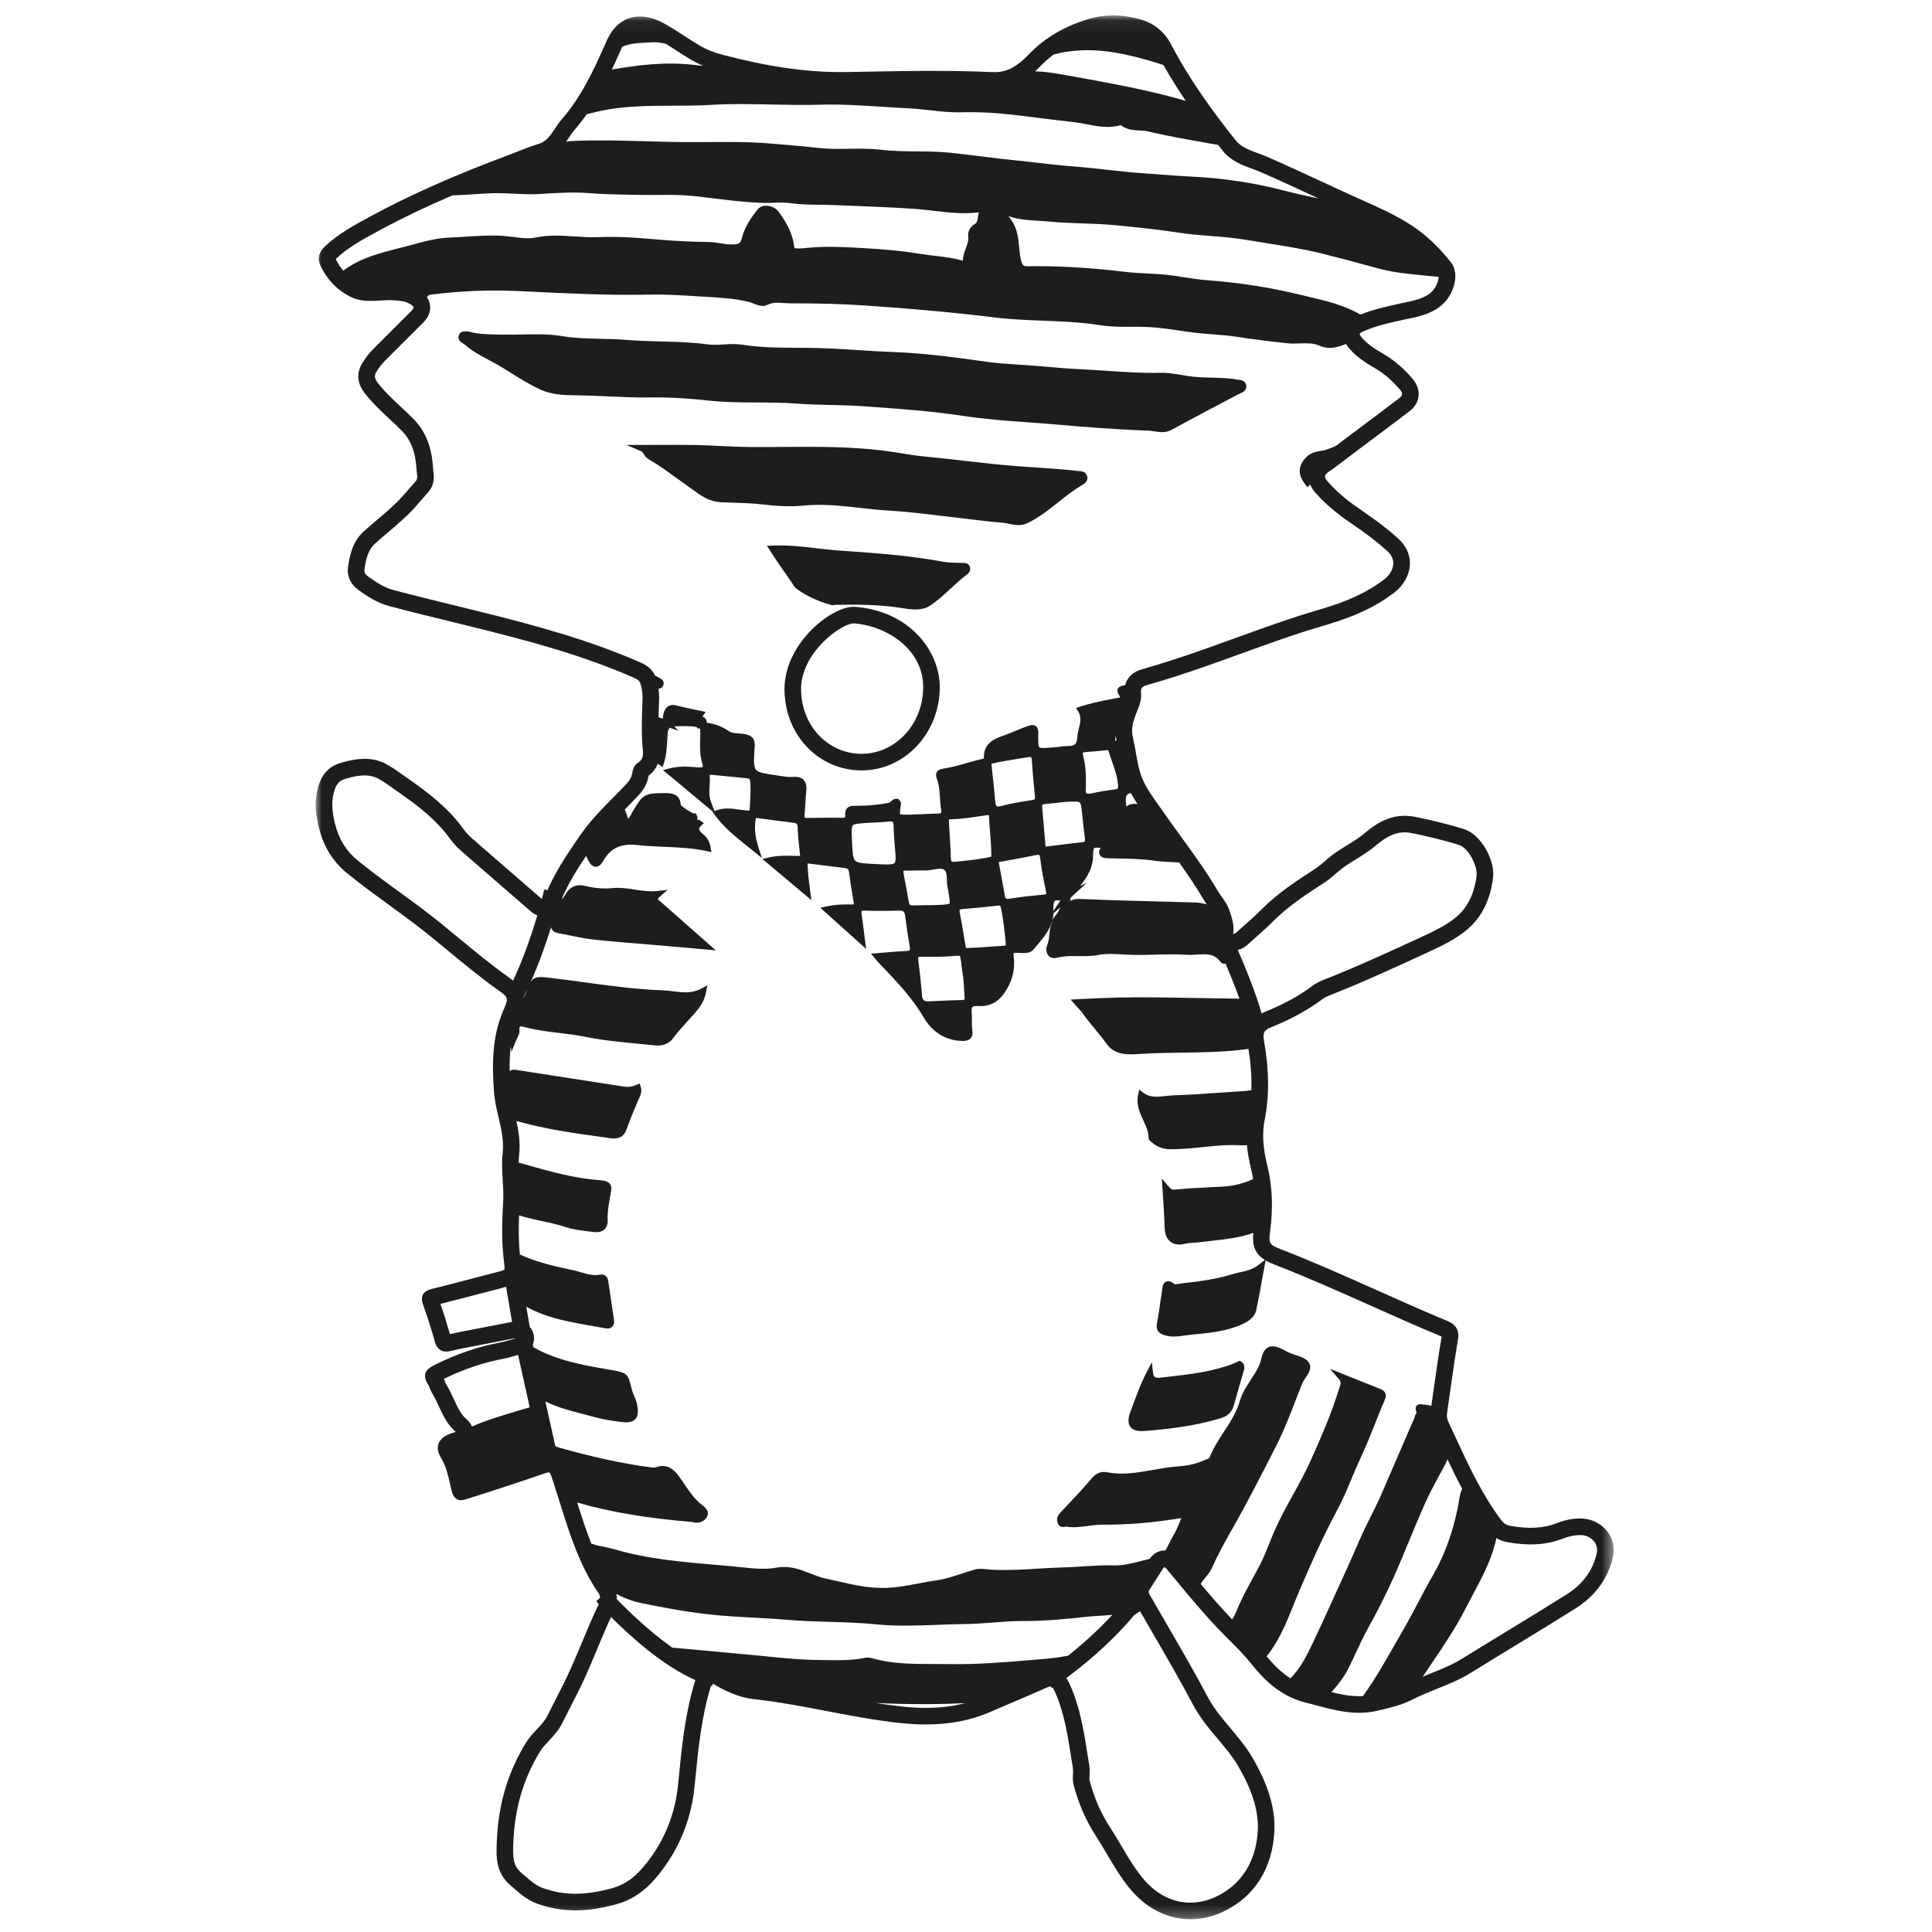 <?xml version="1.0" encoding="UTF-8"?>
<svg width="160px" height="160px" viewBox="0 0 160 160" version="1.1" xmlns="http://www.w3.org/2000/svg" xmlns:xlink="http://www.w3.org/1999/xlink">
    <title>C_Termicos</title>
    <defs>
        <polygon id="path-1" points="2.15847939e-05 0.057 107.491 0.057 107.491 157.725 2.15847939e-05 157.725"></polygon>
    </defs>
    <g id="C_Termicos" stroke="none" stroke-width="1" fill="none" fill-rule="evenodd">
        <g id="Group-14" transform="translate(26.143, 1)">
            <g id="Group-3" transform="translate(0, 0.218)">
                <mask id="mask-2" fill="white">
                    <use xlink:href="#path-1"></use>
                </mask>
                <g id="Clip-2"></g>
                <path d="M20.733,10.044 L20.733,10.044 L20.964,10.192 C21.108,9.973 21.244,9.767 21.384,9.606 C21.746,9.191 22.094,8.745 22.445,8.243 C22.636,8.2 22.822,8.153 23.007,8.106 C23.199,8.057 23.388,8.008 23.578,7.968 C25.553,7.547 27.597,7.541 29.573,7.536 C30.623,7.533 31.708,7.53 32.776,7.465 C34.439,7.365 36.135,7.401 37.775,7.436 C39.086,7.464 40.442,7.493 41.781,7.453 C43.487,7.401 45.233,7.514 46.921,7.624 C47.65,7.672 48.403,7.72 49.144,7.756 C49.718,7.783 50.302,7.848 50.866,7.911 C51.716,8.007 52.593,8.106 53.485,8.081 C54.86,8.044 56.353,8.12 57.919,8.307 C58.544,8.382 59.171,8.46 59.797,8.538 C60.792,8.662 61.82,8.791 62.832,8.903 C63.178,8.941 63.535,9.01 63.879,9.077 C64.779,9.252 65.707,9.433 66.673,9.14 C67.141,9.527 67.699,9.556 68.196,9.582 C68.439,9.595 68.67,9.607 68.881,9.656 C70.475,10.033 72.078,10.316 73.775,10.615 L74.738,10.785 C74.863,10.945 74.987,11.102 75.108,11.254 C75.788,12.112 76.733,12.458 77.566,12.763 C77.8,12.849 78.02,12.929 78.223,13.017 C79.684,13.651 81.151,14.332 82.568,14.991 C82.733,15.067 82.898,15.144 83.064,15.22 C82.075,15.018 81.082,14.798 80.101,14.543 C77.689,13.914 75.14,13.532 72.524,13.406 C71.684,13.366 70.83,13.301 70.003,13.238 C69.537,13.203 69.071,13.168 68.606,13.137 C67.572,13.068 66.518,12.95 65.499,12.837 C64.558,12.732 63.585,12.624 62.622,12.553 C61.705,12.485 60.774,12.376 59.872,12.272 C59.248,12.199 58.602,12.124 57.964,12.062 C57.005,11.97 56.028,11.848 55.084,11.729 C54.235,11.623 53.358,11.513 52.493,11.425 C51.589,11.333 50.667,11.326 49.776,11.319 C48.81,11.311 47.811,11.303 46.841,11.186 C46.235,11.113 45.625,11.095 45.022,11.095 C44.731,11.095 44.441,11.099 44.154,11.103 C43.305,11.115 42.427,11.128 41.575,11.029 C40.521,10.906 39.448,10.817 38.411,10.731 L37.666,10.668 C35.953,10.523 34.216,10.534 32.536,10.546 C31.902,10.55 31.269,10.554 30.635,10.55 C29.536,10.543 28.418,10.511 27.336,10.48 C25.355,10.423 23.307,10.364 21.285,10.458 C21.096,10.467 20.917,10.487 20.745,10.518 C20.826,10.402 20.898,10.293 20.963,10.194 L20.733,10.044 Z M16.479,111.073 C16.573,111.045 16.668,111.017 16.762,110.99 L17.726,115.331 C17.723,115.331 17.72,115.332 17.717,115.333 C17.438,115.417 17.159,115.498 16.88,115.58 C15.57,115.964 14.22,116.36 12.94,116.921 C12.864,116.73 12.725,116.516 12.483,116.31 C12.022,115.918 11.741,115.308 11.444,114.662 C11.251,114.245 11.052,113.813 10.791,113.395 C10.777,113.367 10.756,113.311 10.739,113.266 C10.707,113.185 10.668,113.084 10.616,112.975 C12.242,112.17 13.929,111.604 15.632,111.29 C15.934,111.235 16.207,111.154 16.479,111.073 L16.479,111.073 Z M15.765,105.341 L16.263,108.253 C15.604,108.375 14.938,108.507 14.293,108.636 L13.61,108.771 C13.353,108.822 13.096,108.87 12.828,108.92 C12.27,109.024 11.694,109.131 11.12,109.268 C10.846,108.314 10.591,107.507 10.331,106.766 C11.43,106.489 12.537,106.2 13.611,105.919 C14.163,105.775 14.716,105.631 15.269,105.487 C15.457,105.439 15.62,105.39 15.765,105.341 L15.765,105.341 Z M18.355,74.594 C17.926,76.041 17.255,78.05 16.348,80 C16.202,79.877 16.031,79.746 15.83,79.603 L15.83,79.603 C14.506,78.66 13.221,77.598 11.97,76.564 C10.978,75.744 9.953,74.896 8.899,74.101 C8.243,73.605 7.571,73.117 6.916,72.64 C5.774,71.809 4.594,70.949 3.49,70.049 C2.521,69.261 1.923,68.296 1.606,67.014 C1.381,66.099 1.275,65.312 1.495,64.451 C1.682,63.717 1.931,63.428 2.52,63.26 C3.143,63.082 3.631,62.999 4.056,62.999 C4.452,62.999 4.794,63.073 5.1,63.225 C5.513,63.43 5.932,63.728 6.376,64.043 C6.49,64.124 6.603,64.205 6.717,64.284 C8.061,65.222 9.466,66.246 10.581,67.548 C10.714,67.703 10.847,67.879 10.975,68.049 C11.271,68.439 11.578,68.843 12.004,69.212 C12.791,69.893 13.576,70.577 14.361,71.26 L14.395,71.29 C15.517,72.266 16.675,73.275 17.822,74.26 C17.997,74.411 18.173,74.522 18.355,74.594 L18.355,74.594 Z M78.333,82.707 C77.893,81.064 76.913,78.711 76.368,77.456 C76.677,77.383 76.971,77.214 77.261,76.944 C77.493,76.729 77.738,76.511 77.975,76.301 C78.371,75.951 78.819,75.554 79.233,75.135 C80.521,73.827 82.112,72.798 83.515,71.889 C83.923,71.625 84.28,71.313 84.597,71.036 L84.69,70.955 C85.109,70.589 85.601,70.285 86.125,69.961 C86.682,69.617 87.258,69.262 87.806,68.795 C88.899,67.864 89.769,67.572 90.778,67.776 C92.186,68.06 93.459,68.378 94.667,68.749 C95.505,69.006 96.22,70.547 96.144,71.262 C96.034,72.285 95.657,73.714 94.482,74.708 C93.621,75.436 92.487,75.959 91.477,76.426 C89.079,77.533 86.36,78.788 83.619,79.872 C83.325,79.989 82.921,80.148 82.558,80.421 C81.454,81.25 80.157,81.959 78.593,82.588 C78.504,82.624 78.418,82.663 78.333,82.707 L78.333,82.707 Z M92.242,136.806 L92.425,136.535 C93.396,135.1 94.401,133.616 95.209,132.028 C95.411,131.632 95.621,131.239 95.831,130.847 C96.532,129.537 97.257,128.183 97.656,126.688 C97.709,126.494 97.75,126.318 97.783,126.153 C98.05,126.323 98.342,126.436 98.669,126.495 C100.497,126.824 101.958,126.722 103.341,126.186 C103.82,126.001 104.265,125.911 104.703,125.911 C104.74,125.911 104.777,125.911 104.816,125.912 C105.238,125.927 105.652,126.14 105.896,126.468 C106.12,126.768 106.175,127.119 106.065,127.539 L106.065,127.54 C105.697,128.953 104.901,130.005 103.561,130.85 C101.949,131.865 100.29,132.876 98.686,133.853 L98.628,133.888 C97.479,134.588 96.176,135.381 94.913,136.166 C94.14,136.645 93.268,136.997 92.343,137.369 C92.131,137.454 91.907,137.545 91.676,137.64 C91.865,137.362 92.054,137.084 92.242,136.806 L92.242,136.806 Z M67.134,65.567 C67.131,65.496 67.125,65.426 67.115,65.355 C67.08,65.091 67.056,64.767 67.186,64.613 C67.248,64.538 67.358,64.488 67.513,64.464 C67.682,64.778 67.869,65.079 68.06,65.367 C67.739,65.325 67.413,65.352 67.134,65.567 L67.134,65.567 Z M72.881,73.524 C71.678,73.484 70.474,73.453 69.271,73.423 C67.386,73.375 65.436,73.326 63.499,73.237 C63.405,73.232 63.308,73.228 63.211,73.228 C62.958,73.228 62.705,73.259 62.496,73.403 C62.497,73.392 62.499,73.382 62.5,73.371 C62.508,73.292 62.516,73.212 62.517,73.129 L63.873,71.886 L63.304,72.17 C63.871,71.446 64.38,70.666 64.383,69.612 C64.383,69.486 64.384,69.101 64.462,69.029 C64.531,68.965 64.826,68.978 64.998,68.989 C64.905,69.167 64.833,69.39 64.941,69.587 C65.083,69.847 65.401,69.855 65.712,69.864 C65.963,69.87 66.213,69.875 66.463,69.879 C67.438,69.897 68.446,69.916 69.425,70.055 C69.953,70.13 70.477,70.155 70.985,70.18 C71.164,70.188 71.34,70.196 71.512,70.207 C72.114,71.054 72.86,72.134 73.51,73.237 C73.603,73.395 73.7,73.538 73.795,73.675 C73.488,73.6 73.192,73.535 72.881,73.524 L72.881,73.524 Z M32.626,63 C32.623,62.982 32.623,62.97 32.622,62.965 C32.644,62.956 32.708,62.939 32.854,62.953 C33.345,62.998 33.835,63.048 34.326,63.098 C34.784,63.144 35.242,63.191 35.7,63.234 C35.909,63.254 35.983,63.29 36.001,63.62 C36.035,64.25 35.997,64.893 35.96,65.515 C35.952,65.645 35.945,65.774 35.938,65.904 C35.65,65.91 35.354,65.869 35.044,65.825 C34.458,65.742 33.853,65.657 33.21,65.884 L33.024,65.949 L32.747,65.208 C32.563,64.717 32.593,64.295 32.624,63.848 C32.643,63.573 32.663,63.289 32.626,63 L32.626,63 Z M46.301,66.9 C46.69,66.882 47.093,66.864 47.49,66.819 C47.538,66.814 47.58,66.812 47.614,66.812 C47.733,66.812 47.778,66.838 47.793,66.852 C47.813,66.87 47.861,66.937 47.86,67.167 C47.859,67.526 47.886,67.885 47.913,68.232 C47.924,68.382 47.936,68.532 47.945,68.691 C48.027,69.543 48.08,70.106 47.935,70.259 C47.788,70.412 47.224,70.383 46.369,70.34 C45.411,70.292 44.883,70.265 44.681,70.062 C44.479,69.86 44.456,69.334 44.414,68.38 C44.385,67.71 44.366,67.268 44.483,67.134 C44.599,67.002 45.029,66.974 45.681,66.932 C45.887,66.919 46.094,66.91 46.301,66.9 L46.301,66.9 Z M66.326,60.103 C66.27,60.116 66.23,60.122 66.202,60.125 C66.203,60.065 66.215,59.95 66.264,59.729 C66.278,59.854 66.299,59.979 66.326,60.103 L66.326,60.103 Z M64.258,64.483 C63.942,64.55 63.851,64.496 63.83,64.477 C63.811,64.461 63.752,64.385 63.777,64.106 C63.795,63.92 63.791,63.736 63.786,63.559 C63.785,63.483 63.783,63.406 63.782,63.339 C63.803,62.693 63.725,62.016 63.551,61.326 C63.511,61.165 63.527,61.113 63.526,61.112 C63.532,61.108 63.575,61.078 63.762,61.065 C64.314,61.028 64.904,60.976 65.567,60.905 C65.607,60.901 65.628,60.902 65.632,60.901 C65.637,60.908 65.646,60.926 65.656,60.961 C65.744,61.261 65.849,61.558 65.95,61.846 C66.181,62.499 66.398,63.116 66.445,63.786 C66.468,64.111 66.423,64.128 66.206,64.154 C65.59,64.228 64.953,64.336 64.258,64.483 L64.258,64.483 Z M57.457,73.209 C57.175,73.257 57.12,73.214 57.065,72.908 L56.568,70.176 C56.783,70.137 56.997,70.098 57.212,70.059 C57.991,69.918 58.795,69.773 59.584,69.609 C59.838,69.556 59.903,69.578 59.919,69.59 C59.925,69.594 59.975,69.636 60.002,69.859 C60.117,70.817 60.307,71.77 60.476,72.612 C60.516,72.81 60.494,72.824 60.494,72.823 C60.491,72.826 60.453,72.854 60.304,72.868 C59.386,72.954 58.41,73.051 57.457,73.209 L57.457,73.209 Z M55.479,77.209 C55.274,77.225 55.069,77.241 54.884,77.255 C54.599,77.254 54.375,77.268 54.198,77.279 C54.055,77.288 53.893,77.298 53.872,77.298 C53.834,77.246 53.794,76.997 53.753,76.734 C53.73,76.592 53.703,76.427 53.67,76.233 C53.634,76.033 53.601,75.832 53.569,75.631 C53.502,75.218 53.432,74.792 53.341,74.373 C53.3,74.188 53.331,74.139 53.335,74.134 C53.338,74.129 53.376,74.085 53.569,74.068 C54.599,73.979 55.555,73.887 56.49,73.785 C56.523,73.782 56.552,73.78 56.576,73.78 C56.699,73.78 56.717,73.827 56.741,73.935 C56.962,74.945 57.068,75.981 57.149,76.951 C57.157,77.045 57.14,77.073 57.14,77.073 C57.139,77.073 57.108,77.102 56.969,77.108 C56.471,77.133 55.967,77.172 55.479,77.209 L55.479,77.209 Z M48.67,70.894 C48.747,70.877 48.934,70.879 49.1,70.88 C49.275,70.881 49.488,70.882 49.744,70.872 C49.892,70.866 50.041,70.867 50.19,70.869 L50.396,70.871 C50.645,70.881 50.899,70.837 51.144,70.794 C51.514,70.731 51.863,70.671 52.064,70.824 L52.064,70.824 C52.25,70.966 52.26,71.28 52.272,71.643 C52.281,71.913 52.29,72.193 52.376,72.455 C52.38,72.468 52.382,72.502 52.385,72.529 C52.388,72.566 52.391,72.602 52.397,72.639 C52.477,73.095 52.552,73.525 52.486,73.606 C52.418,73.691 51.958,73.711 51.47,73.732 C51.301,73.739 51.131,73.743 50.961,73.742 C50.538,73.737 50.206,73.747 49.94,73.756 C49.57,73.767 49.278,73.776 49.21,73.718 C49.138,73.657 49.089,73.355 49.027,72.972 C48.984,72.711 48.931,72.387 48.85,71.981 L48.815,71.81 C48.73,71.389 48.655,71.021 48.67,70.894 L48.67,70.894 Z M55.851,67.719 C55.905,68.379 55.961,69.059 55.951,69.729 C55.084,69.935 54.182,70.025 53.307,70.113 L52.956,70.149 C52.75,70.169 52.686,70.136 52.669,70.12 C52.651,70.105 52.61,70.049 52.603,69.855 C52.576,69.002 52.526,68.098 52.444,66.923 C52.429,66.708 52.461,66.661 52.468,66.654 C52.477,66.644 52.523,66.624 52.626,66.623 C53.4,66.62 54.165,66.503 54.904,66.39 C55.1,66.36 55.297,66.33 55.493,66.302 C55.548,66.294 55.666,66.278 55.719,66.278 C55.728,66.278 55.736,66.278 55.74,66.279 C55.741,66.28 55.757,66.305 55.76,66.388 L55.76,66.388 C55.778,66.834 55.815,67.284 55.851,67.719 L55.851,67.719 Z M63.709,68.236 C63.73,68.404 63.702,68.455 63.693,68.466 C63.684,68.477 63.644,68.515 63.494,68.53 C62.674,68.615 61.845,68.721 61.042,68.824 L60.584,68.882 C60.498,68.894 60.463,68.884 60.459,68.884 L60.458,68.884 C60.454,68.877 60.442,68.848 60.437,68.788 C60.348,67.716 60.258,66.644 60.161,65.573 C60.149,65.446 60.145,65.398 60.423,65.367 C60.846,65.32 61.269,65.277 61.692,65.235 L62.195,65.184 C62.776,65.157 63.161,65.139 63.275,65.241 C63.393,65.347 63.433,65.748 63.492,66.366 C63.558,67.036 63.639,67.687 63.709,68.236 L63.709,68.236 Z M59.249,61.49 C59.254,61.493 59.297,61.533 59.309,61.725 C59.375,62.742 59.461,63.754 59.566,64.735 C59.591,64.974 59.569,65.002 59.333,65.04 L59.039,65.088 C58.299,65.206 57.534,65.329 56.795,65.527 C56.518,65.601 56.425,65.565 56.398,65.545 C56.336,65.502 56.293,65.345 56.271,65.081 C56.206,64.295 56.12,63.499 56.036,62.73 C56.011,62.499 55.986,62.267 55.961,62.036 C56.689,61.856 57.443,61.737 58.173,61.621 C58.452,61.577 58.73,61.533 59.008,61.486 C59.197,61.454 59.244,61.486 59.249,61.49 L59.249,61.49 Z M51.673,81.669 C51.379,81.683 51.086,81.697 50.793,81.708 C50.38,81.723 50.238,81.597 50.209,81.186 C50.146,80.325 50.048,79.392 49.898,78.251 C49.881,78.117 49.9,78.061 49.908,78.052 C49.908,78.051 49.943,78.017 50.117,78.017 L50.12,78.017 C50.493,78.018 50.865,78.018 51.237,78.018 L51.711,78.018 C52.122,78.004 52.442,77.98 52.699,77.96 C52.991,77.938 53.292,77.915 53.348,77.954 C53.398,78.001 53.434,78.305 53.469,78.598 C53.499,78.851 53.537,79.167 53.602,79.567 C53.661,79.932 53.679,80.301 53.698,80.691 C53.709,80.91 53.719,81.129 53.737,81.347 C53.751,81.514 53.719,81.554 53.715,81.558 C53.712,81.562 53.674,81.599 53.505,81.602 C52.892,81.611 52.272,81.641 51.673,81.669 L51.673,81.669 Z M61.092,74.236 C61.092,74.197 61.093,74.157 61.092,74.119 C61.089,73.854 61.086,73.604 61.173,73.436 C61.222,73.343 61.292,73.329 61.601,73.356 C61.625,73.358 61.652,73.359 61.676,73.361 L61.092,74.236 Z M18.592,14.848 L18.955,14.826 C20.148,14.752 21.381,14.676 22.592,14.774 C23.72,14.866 24.868,14.886 25.978,14.906 C26.273,14.911 26.568,14.917 26.863,14.923 C27.367,14.934 27.877,14.93 28.371,14.926 C29.296,14.919 30.252,14.912 31.175,15.004 C31.805,15.068 32.445,15.147 33.064,15.223 C34.412,15.388 35.805,15.56 37.197,15.586 C37.458,15.59 37.721,15.581 37.975,15.574 C38.445,15.558 38.888,15.543 39.321,15.606 C40.138,15.723 40.959,15.732 41.753,15.74 C42.137,15.744 42.521,15.748 42.905,15.764 C43.421,15.786 43.937,15.806 44.453,15.827 C46.108,15.892 47.818,15.959 49.496,16.07 C50.049,16.106 50.614,16.173 51.159,16.237 C52.352,16.377 53.585,16.522 54.833,16.376 C54.863,16.373 54.893,16.37 54.923,16.372 C54.881,16.506 54.861,16.641 54.844,16.764 C54.799,17.074 54.766,17.242 54.551,17.36 C54.211,17.548 53.985,17.984 54.038,18.353 C54.086,18.687 53.968,19.003 53.843,19.339 C53.722,19.661 53.598,19.994 53.602,20.375 C53.583,20.372 53.561,20.367 53.54,20.361 C52.817,20.146 52.074,20.059 51.355,19.976 C50.99,19.933 50.613,19.889 50.247,19.829 C48.788,19.589 47.198,19.428 45.242,19.322 L45.083,19.314 C43.781,19.243 42.435,19.17 41.095,19.275 C40.977,19.285 40.856,19.297 40.735,19.31 C40.476,19.337 40.208,19.365 39.953,19.358 C39.664,19.35 39.647,19.349 39.617,19.128 C39.494,18.218 39.102,17.352 38.346,16.32 C38.131,16.026 37.735,15.831 37.339,15.823 C37.014,15.813 36.758,15.927 36.592,16.134 C36.08,16.776 35.524,17.563 35.287,18.529 C35.202,18.876 35.079,18.985 34.736,19.017 C34.334,19.054 33.941,18.994 33.525,18.929 C33.207,18.88 32.878,18.829 32.538,18.824 C31.052,18.802 29.747,18.741 28.55,18.636 C27.042,18.504 25.166,18.341 23.451,18.42 C22.794,18.45 22.12,18.407 21.468,18.364 C20.397,18.294 19.29,18.222 18.167,18.46 C17.649,18.57 17.003,18.489 16.378,18.41 C16.074,18.372 15.759,18.332 15.455,18.313 C14.464,18.251 13.477,18.315 12.522,18.377 C12.065,18.406 11.593,18.436 11.13,18.452 C10.103,18.488 9.098,18.746 8.073,19.03 C7.689,19.137 7.302,19.234 6.916,19.331 C5.384,19.717 3.801,20.116 2.428,21.092 C2.381,21.125 2.329,21.156 2.277,21.187 C2.034,20.907 1.829,20.588 1.664,20.237 C1.683,20.215 1.707,20.19 1.74,20.159 C2.695,19.264 3.917,18.601 5.099,17.961 L5.148,17.934 C7.059,16.898 9.08,15.925 11.324,14.96 C11.93,14.944 12.54,14.905 13.131,14.867 C13.61,14.836 14.088,14.806 14.568,14.787 C15.187,14.762 15.821,14.793 16.435,14.823 C17.137,14.857 17.863,14.892 18.592,14.848 L18.592,14.848 Z M81.36,23.152 C78.976,22.574 76.461,22.185 73.883,21.994 C73.243,21.946 72.596,21.846 71.97,21.749 C71.394,21.659 70.799,21.567 70.203,21.514 C69.748,21.474 69.287,21.451 68.842,21.428 C68.253,21.399 67.643,21.368 67.051,21.297 C64.415,20.981 62.009,20.826 59.725,20.826 C59.463,20.826 59.203,20.828 58.945,20.832 C58.634,20.838 58.528,20.776 58.424,20.369 C58.333,20.013 58.297,19.645 58.259,19.256 C58.19,18.541 58.118,17.803 57.685,17.118 C57.635,17.039 57.577,16.961 57.517,16.88 C57.468,16.815 57.42,16.75 57.376,16.684 C58.198,16.969 59.021,17.017 59.823,17.063 C60.115,17.08 60.406,17.097 60.694,17.125 C61.631,17.219 62.585,17.251 63.508,17.283 C64.426,17.314 65.375,17.347 66.298,17.439 L66.47,17.456 C68.112,17.62 69.809,17.789 71.466,18.049 C72.366,18.19 73.285,18.262 74.174,18.331 C75.134,18.406 76.128,18.484 77.089,18.649 C77.675,18.75 78.262,18.843 78.849,18.936 C80.353,19.175 81.907,19.422 83.403,19.796 C84.991,20.193 86.456,20.581 87.879,20.983 C89.145,21.34 90.485,21.469 91.781,21.593 C92.19,21.632 92.599,21.672 93.006,21.718 C93.003,21.756 92.999,21.796 92.993,21.837 C92.923,22.323 92.597,22.857 92.201,23.136 C91.629,23.539 90.884,23.694 90.094,23.858 C89.938,23.89 89.782,23.923 89.627,23.957 C88.717,24.158 87.593,24.406 86.526,24.835 C85.142,24.035 83.606,23.677 82.12,23.331 C81.866,23.272 81.613,23.213 81.36,23.152 L81.36,23.152 Z M8.761,40.179 C8.944,39.966 9.117,39.765 9.296,39.568 C9.894,38.911 9.798,38.174 9.743,37.757 C9.736,37.706 9.729,37.656 9.726,37.607 C9.652,36.364 9.394,34.764 8.044,33.423 C7.729,33.109 7.404,32.806 7.085,32.507 C6.37,31.838 5.694,31.207 5.134,30.48 C4.796,30.043 4.897,29.795 5.028,29.578 C5.251,29.211 5.5,28.894 5.789,28.609 C6.307,28.099 6.827,27.576 7.338,27.062 C7.844,26.555 8.365,26.031 8.882,25.521 C9.335,25.074 9.534,24.587 9.473,24.074 C9.445,23.833 9.358,23.606 9.214,23.398 C9.3,23.267 9.356,23.205 9.521,23.184 C11.983,22.874 14.328,22.775 16.691,22.884 L18.147,22.952 C21.253,23.099 24.464,23.25 27.63,23.182 C28.958,23.152 30.307,23.238 31.61,23.319 L32.503,23.374 C33.693,23.444 34.818,23.511 35.943,23.804 C36.046,23.831 36.158,23.877 36.277,23.925 C36.607,24.06 37.016,24.228 37.426,24.023 C37.844,23.813 38.288,23.844 38.758,23.878 C38.928,23.89 39.113,23.901 39.277,23.902 C41.638,23.902 43.587,23.954 45.401,24.075 C49.407,24.342 52.948,24.669 56.227,25.072 C57.558,25.237 58.911,25.288 60.22,25.339 C61.772,25.398 63.376,25.46 64.935,25.71 C65.805,25.849 66.7,25.848 67.558,25.846 C68.007,25.845 68.471,25.845 68.921,25.864 C69.754,25.9 70.604,26.025 71.426,26.146 C71.905,26.216 72.401,26.289 72.893,26.344 C73.353,26.396 73.821,26.433 74.273,26.468 C74.922,26.518 75.592,26.569 76.239,26.668 C77.636,26.881 79.061,27.063 80.473,27.21 C80.818,27.246 81.166,27.234 81.502,27.223 C82.085,27.203 82.636,27.184 83.124,27.406 C83.781,27.704 84.31,27.595 84.839,27.445 C84.929,27.42 85.018,27.385 85.106,27.349 C85.184,27.318 85.258,27.288 85.327,27.27 C85.446,27.471 85.577,27.619 85.641,27.691 C86.276,28.405 87.043,28.88 87.774,29.305 C88.494,29.723 89.16,30.299 89.811,31.066 C89.923,31.198 89.981,31.337 89.969,31.447 C89.956,31.566 89.857,31.665 89.776,31.727 C88.658,32.581 87.51,33.44 86.386,34.282 L85.091,35.252 C84.915,35.384 84.741,35.517 84.567,35.651 L84.499,35.704 C84.138,35.873 83.707,36.053 83.227,36.128 C82.955,36.171 82.448,36.25 82.088,36.593 C81.35,37.296 81.3,38.067 81.941,38.884 L82.141,39.141 L82.354,38.907 C82.498,39.248 82.711,39.491 82.799,39.592 C83.806,40.743 85.004,41.615 85.936,42.247 C87.064,43.013 87.95,43.697 88.725,44.399 C89.086,44.726 89.262,45.084 89.248,45.461 C89.231,45.912 88.951,46.403 88.517,46.742 C87.181,47.785 85.491,48.581 83.197,49.246 C80.794,49.944 78.424,50.803 76.129,51.635 C74.542,52.211 72.901,52.806 71.277,53.336 C70.245,53.673 69.316,53.958 68.437,54.209 C67.523,54.468 67.169,55.03 67.041,55.512 C67.003,55.523 66.965,55.534 66.928,55.542 L66.889,55.55 C66.747,55.579 66.508,55.628 66.42,55.846 C66.382,55.94 66.364,56.091 66.492,56.279 C66.604,56.442 66.615,56.517 66.622,56.521 C66.572,56.563 66.379,56.593 66.285,56.607 C66.242,56.614 66.201,56.62 66.163,56.627 C65.241,56.798 64.261,56.991 63.301,57.305 L62.97,57.414 L63.153,57.71 C63.434,58.168 63.33,58.593 63.209,59.084 C63.15,59.326 63.089,59.576 63.075,59.836 C63.04,60.546 62.753,60.555 62.181,60.572 C61.99,60.578 61.792,60.585 61.601,60.628 C61.509,60.649 61.403,60.655 61.292,60.661 C61.232,60.664 61.173,60.668 61.114,60.673 C60.516,60.726 60.045,60.769 59.936,60.668 C59.826,60.565 59.836,60.065 59.846,59.536 C59.85,59.322 59.83,59.058 59.633,58.914 C59.425,58.761 59.17,58.847 58.965,58.916 C58.608,59.036 58.258,59.184 57.92,59.326 C57.567,59.474 57.235,59.614 56.895,59.727 C56.09,59.992 55.289,60.424 55.339,61.599 C54.879,61.703 54.424,61.832 53.982,61.957 C53.306,62.149 52.606,62.348 51.905,62.451 C51.681,62.484 51.525,62.576 51.439,62.724 C51.382,62.823 51.334,62.992 51.43,63.235 C51.627,63.731 51.661,64.257 51.697,64.814 C51.718,65.149 51.74,65.497 51.801,65.84 C51.823,65.962 51.818,66.057 51.788,66.093 C51.775,66.108 51.716,66.159 51.498,66.161 C51.082,66.164 50.663,66.185 50.258,66.205 C49.918,66.221 49.579,66.238 49.239,66.245 C48.88,66.253 48.472,66.261 48.403,66.208 C48.357,66.131 48.413,65.743 48.467,65.369 C48.489,65.218 48.398,65.118 48.342,65.056 L48.267,64.949 L48.137,64.94 C47.878,64.919 47.726,65.068 47.624,65.164 C47.556,65.229 47.518,65.264 47.464,65.273 C46.513,65.445 45.623,65.522 44.748,65.517 L44.704,65.517 C44.488,65.514 44.192,65.51 44,65.725 C43.874,65.866 43.826,66.068 43.859,66.326 C43.869,66.405 43.858,66.449 43.845,66.463 C43.827,66.484 43.763,66.51 43.642,66.506 C42.812,66.494 41.971,66.504 41.157,66.515 L40.701,66.52 C40.565,66.527 40.513,66.498 40.502,66.486 C40.489,66.472 40.47,66.409 40.484,66.268 C40.518,65.942 40.537,65.611 40.556,65.292 C40.575,64.971 40.593,64.64 40.628,64.318 C40.658,64.037 40.667,63.632 40.407,63.365 C40.214,63.168 39.919,63.089 39.506,63.125 C39.194,63.151 38.869,63.1 38.524,63.047 L38.297,63.012 C37.243,62.859 36.663,62.775 36.457,62.519 C36.248,62.26 36.29,61.632 36.359,60.592 C36.398,60.014 36.183,59.725 35.617,59.594 C35.418,59.548 35.22,59.535 35.028,59.522 C34.701,59.501 34.419,59.482 34.192,59.318 C33.702,58.961 33.124,58.743 32.388,58.635 C32.386,58.503 32.355,58.367 32.253,58.261 C32.187,58.191 32.11,58.152 32.029,58.132 C32.044,58.115 32.058,58.097 32.071,58.076 L32.294,57.742 L31.901,57.656 C31.683,57.608 31.469,57.564 31.259,57.52 C30.788,57.422 30.342,57.33 29.904,57.21 C29.621,57.133 29.382,57.152 29.194,57.267 C28.927,57.43 28.836,57.739 28.791,57.958 C28.767,58.073 28.759,58.187 28.753,58.298 L28.395,58.183 C28.405,57.774 28.419,57.367 28.434,56.964 L28.441,56.78 C28.453,56.461 28.436,56.146 28.39,55.825 C28.473,55.82 28.549,55.796 28.614,55.754 C28.688,55.707 28.782,55.616 28.812,55.446 C28.849,55.237 28.743,55.067 28.496,54.941 C28.354,54.869 28.215,54.79 28.1,54.723 C27.814,54.12 27.345,53.847 26.921,53.659 C22.54,51.725 17.916,50.507 13.556,49.425 C12.871,49.256 12.186,49.088 11.501,48.92 C9.835,48.512 8.112,48.09 6.422,47.643 C5.727,47.458 5.084,47.059 4.331,46.517 C4.024,46.296 4.017,46.075 4.038,45.928 C4.17,45.011 4.366,44.3 4.901,43.813 C5.261,43.484 5.644,43.16 6.015,42.846 C6.755,42.22 7.52,41.572 8.209,40.811 C8.398,40.602 8.581,40.389 8.761,40.179 L8.761,40.179 Z M19.687,74.932 C19.702,74.881 19.717,74.831 19.731,74.781 C19.727,74.826 19.712,74.875 19.687,74.932 L19.687,74.932 Z M17.432,80.972 C17.349,81.198 17.272,81.335 17.196,81.415 C17.195,81.411 17.195,81.407 17.195,81.403 L17.241,81.312 C17.336,81.122 17.429,80.929 17.52,80.737 C17.492,80.81 17.463,80.889 17.432,80.972 L17.432,80.972 Z M53.786,139.826 C52.779,140.091 51.703,140.221 50.533,140.221 C49.893,140.221 49.236,140.183 48.524,140.106 C47.798,140.028 47.068,139.927 46.338,139.812 C48.92,139.94 51.379,139.945 53.786,139.826 L53.786,139.826 Z M23.326,135.316 C23.669,134.495 24.052,133.577 24.461,132.696 C26.021,134.264 28.75,136.742 31.443,137.917 C30.595,140.64 30.322,143.421 30.058,146.113 L30.012,146.575 C29.785,148.878 28.985,150.962 27.637,152.769 C26.893,153.766 26.009,154.743 24.595,155.14 C22.323,155.778 20.53,155.77 18.774,155.127 C18.255,154.937 17.819,154.561 17.314,154.124 L17.057,153.904 C16.323,153.281 16.318,152.598 16.373,151.346 L16.378,151.23 C16.498,148.468 17.223,146.04 18.596,143.81 C18.773,143.522 19.028,143.251 19.297,142.964 C19.69,142.546 20.135,142.072 20.448,141.432 C20.676,140.967 20.918,140.495 21.157,140.028 C21.557,139.246 21.97,138.438 22.345,137.606 C22.69,136.842 23.013,136.067 23.326,135.316 L23.326,135.316 Z M51.189,136.589 C49.532,136.586 47.813,136.59 46.177,136.135 C45.969,136.078 45.748,136.026 45.531,136.071 C44.449,136.299 43.377,136.282 42.241,136.262 C42.025,136.258 41.809,136.254 41.591,136.253 C40.119,136.24 38.635,136.09 37.201,135.945 C36.844,135.908 36.486,135.872 36.128,135.838 C34.511,135.683 32.892,135.536 31.273,135.389 L29.534,135.232 C27.523,133.819 25.704,132.01 24.934,131.211 C24.937,131.067 24.926,130.926 24.9,130.785 C25.583,131.148 26.261,131.397 26.955,131.54 C28.541,131.867 30.431,132.233 32.422,132.462 C33.722,132.612 35.041,132.683 36.317,132.751 C37.235,132.801 38.183,132.852 39.113,132.932 C40.257,133.03 41.423,133.064 42.55,133.097 C43.807,133.134 45.107,133.172 46.371,133.299 C48.091,133.473 49.82,133.407 51.491,133.344 C52.248,133.315 53.03,133.285 53.799,133.278 C54.566,133.271 55.341,133.211 56.091,133.153 C56.877,133.092 57.689,133.029 58.483,133.029 C58.54,133.029 58.596,133.029 58.652,133.029 C60.479,133.029 62.271,132.85 63.952,132.666 C64.282,132.629 64.609,132.611 64.955,132.591 C65.29,132.571 65.631,132.552 65.978,132.515 C64.674,133.933 63.298,135.114 62.312,135.898 C61.471,136.069 60.639,136.145 59.922,136.204 L59.182,136.265 C56.988,136.447 54.722,136.636 52.486,136.596 C52.092,136.589 51.698,136.589 51.304,136.589 L51.189,136.589 Z M64.059,144.945 C64.009,144.639 63.96,144.332 63.912,144.025 C63.606,142.089 63.29,140.086 62.407,138.173 C62.335,138.016 62.253,137.874 62.161,137.748 C63.49,136.773 65.778,134.938 67.756,132.574 C67.924,132.442 68.094,132.323 68.27,132.213 C68.613,132.808 68.956,133.403 69.301,133.996 C70.432,135.943 71.6,137.956 72.665,139.968 C73.24,141.054 73.992,141.945 74.72,142.807 C75.311,143.507 75.87,144.168 76.309,144.901 C77.531,146.942 78.092,148.712 78.024,150.314 C77.914,152.889 76.688,154.857 74.57,155.856 C73.873,156.185 73.154,156.351 72.434,156.351 C70.998,156.351 69.672,155.692 68.598,154.444 C67.876,153.606 67.32,152.661 66.728,151.656 C66.429,151.148 66.12,150.622 65.785,150.108 C65.027,148.946 64.476,147.685 64.099,146.255 C64.071,146.146 64.079,145.982 64.087,145.789 C64.099,145.542 64.112,145.262 64.059,144.945 L64.059,144.945 Z M69.245,128.101 L69.217,128.086 L69.216,128.081 L69.245,128.101 Z M79.028,135.591 C79.909,134.374 80.462,132.995 80.997,131.662 C81.168,131.238 81.338,130.814 81.519,130.394 C82.441,128.254 83.358,126.166 84.435,124.152 C84.915,123.255 85.359,122.3 85.757,121.311 C85.996,120.718 86.265,120.123 86.524,119.548 C86.822,118.891 87.128,118.211 87.396,117.524 C87.749,116.616 88.122,115.696 88.536,114.71 C88.594,114.571 88.662,114.362 88.575,114.156 C88.513,114.006 88.387,113.895 88.189,113.817 C87.451,113.524 86.713,113.229 85.975,112.933 L84,112.143 L84.75,113.002 C84.939,113.219 84.889,113.4 84.778,113.728 C84.761,113.779 84.743,113.829 84.728,113.879 C84.101,115.916 83.24,117.851 82.408,119.722 C81.974,120.698 81.446,121.654 80.936,122.579 C80.397,123.554 79.84,124.562 79.385,125.608 C79.239,125.942 79.104,126.282 78.969,126.622 C78.742,127.191 78.508,127.78 78.225,128.326 C78.026,128.711 77.818,129.092 77.61,129.473 C77.139,130.335 76.652,131.227 76.274,132.167 C76.156,132.461 76.03,132.704 75.898,132.893 C74.947,131.906 74.053,130.865 73.291,129.957 C73.402,129.771 73.541,129.6 73.687,129.42 C73.902,129.155 74.125,128.881 74.275,128.536 C74.754,127.429 75.371,126.346 75.915,125.389 C77.191,123.146 78.38,120.812 79.54,118.534 C80.172,117.293 80.68,115.98 81.171,114.71 C81.348,114.251 81.526,113.792 81.709,113.336 C81.765,113.196 81.874,113.038 81.979,112.885 C82.222,112.531 82.525,112.091 82.269,111.653 C82.055,111.287 81.588,111.137 81.136,110.993 C80.974,110.941 80.822,110.892 80.687,110.836 C80.56,110.782 80.426,110.712 80.284,110.637 C79.884,110.428 79.47,110.211 79.067,110.298 C78.539,110.411 78.401,110.949 78.29,111.381 C78.248,111.543 78.209,111.696 78.156,111.817 C77.969,112.246 77.7,112.658 77.44,113.056 C77.084,113.601 76.715,114.166 76.535,114.8 C76.268,115.738 75.759,116.519 75.22,117.346 C74.779,118.023 74.322,118.724 74.02,119.511 C74.005,119.549 73.912,119.585 73.822,119.619 C73.773,119.639 73.723,119.658 73.675,119.68 C73.028,119.983 72.278,120.161 71.382,120.225 C70.688,120.274 69.996,120.397 69.326,120.516 C68.038,120.744 66.823,120.959 65.561,120.712 C64.794,120.562 64.408,121.032 64.098,121.409 C64.051,121.466 64.004,121.523 63.955,121.579 C63.481,122.126 62.975,122.664 62.485,123.184 C62.217,123.468 61.949,123.752 61.685,124.039 C61.562,124.173 61.275,124.485 61.457,124.932 C61.567,125.202 61.775,125.299 62.074,125.221 C62.092,125.217 62.109,125.21 62.109,125.208 C62.748,125.315 63.369,125.232 63.968,125.152 C64.363,125.099 64.722,125.053 65.11,125.05 C67.252,125.068 69.406,124.879 71.688,124.501 C71.666,124.556 71.644,124.612 71.622,124.668 C71.436,125.136 71.26,125.578 71.012,125.973 C70.892,126.166 70.79,126.377 70.691,126.581 C70.586,126.799 70.486,127.006 70.367,127.189 C70.341,127.187 70.316,127.187 70.291,127.187 C69.953,127.187 69.469,127.31 69.06,127.885 C68.826,127.938 68.594,127.998 68.361,128.057 C67.59,128.255 66.863,128.444 66.102,128.419 C65.25,128.394 64.395,128.45 63.569,128.503 C63.04,128.538 62.493,128.574 61.956,128.587 C61.237,128.606 60.509,128.649 59.805,128.691 C58.543,128.767 57.238,128.846 55.954,128.777 C55.846,128.77 55.734,128.758 55.621,128.745 C55.305,128.709 54.947,128.668 54.597,128.764 C54.216,128.867 53.839,128.992 53.475,129.113 C52.801,129.337 52.165,129.548 51.486,129.645 C50.98,129.717 50.475,129.813 49.986,129.905 C48.962,130.099 47.904,130.307 46.818,130.287 C45.602,130.273 44.482,130.017 43.295,129.746 C42.941,129.665 42.586,129.584 42.229,129.51 C41.797,129.42 41.39,129.259 40.959,129.088 C40.118,128.756 39.249,128.412 38.165,128.61 C37.203,128.786 36.145,128.672 35.122,128.561 C34.84,128.531 34.559,128.501 34.28,128.476 C33.915,128.444 33.551,128.413 33.186,128.382 C30.369,128.142 27.456,127.894 24.697,127.072 C24.433,126.993 24.155,126.939 23.887,126.886 C23.528,126.815 23.158,126.742 22.825,126.611 C22.387,125.511 22.015,124.35 21.658,123.214 C24.399,124.005 27.43,124.518 31.165,124.824 C31.65,124.976 32.105,124.844 32.356,124.476 C32.716,123.949 32.188,123.56 32.015,123.432 C31.992,123.415 31.97,123.399 31.951,123.384 C31.367,122.918 30.964,122.323 30.538,121.694 C30.382,121.463 30.225,121.233 30.06,121.008 C29.375,120.079 28.677,120.103 28.212,120.287 C28.117,120.325 27.965,120.33 27.76,120.303 C25.467,119.996 23.018,119.471 20.272,118.696 C20.118,118.653 19.975,118.602 19.846,118.544 L19.024,114.843 C20.014,115.337 21.077,115.611 22.11,115.876 C22.445,115.963 22.781,116.049 23.113,116.143 C23.831,116.345 24.581,116.454 25.284,116.542 C25.712,116.596 26.187,116.611 26.463,116.32 C26.738,116.031 26.703,115.575 26.623,115.125 C26.574,114.845 26.469,114.602 26.368,114.366 C26.286,114.173 26.207,113.991 26.165,113.801 C25.895,112.581 25.78,112.466 24.636,112.267 L24.1,112.173 C22.064,111.816 19.96,111.447 18.028,110.356 L17.979,110.137 C18.125,109.792 18.084,109.463 18.057,109.33 C18.007,109.083 17.894,108.858 17.729,108.675 L17.442,106.996 C19.114,107.928 20.965,108.251 22.761,108.564 C23.173,108.636 23.586,108.708 23.997,108.787 C24.291,108.844 24.463,108.748 24.557,108.658 C24.65,108.568 24.752,108.398 24.705,108.096 C24.606,107.456 24.513,106.815 24.421,106.175 C24.358,105.74 24.295,105.305 24.23,104.87 C24.2,104.67 24.113,104.515 23.978,104.42 C23.894,104.362 23.752,104.301 23.551,104.342 C23.019,104.452 22.517,104.306 21.987,104.152 C21.778,104.091 21.562,104.029 21.342,103.981 C19.858,103.662 18.325,103.332 16.912,102.677 C16.815,101.738 16.794,100.742 16.845,99.434 C17.01,99.49 17.204,99.544 17.444,99.607 C17.874,99.721 18.314,99.814 18.738,99.905 C19.387,100.043 20.058,100.186 20.696,100.401 C21.3,100.604 21.943,100.681 22.564,100.754 C22.718,100.773 22.871,100.79 23.023,100.811 C23.408,100.861 23.708,100.789 23.916,100.596 C24.114,100.411 24.204,100.136 24.183,99.778 C24.152,99.256 24.244,98.719 24.332,98.199 C24.353,98.079 24.374,97.958 24.392,97.839 C24.405,97.76 24.419,97.687 24.431,97.619 C24.488,97.313 24.536,97.048 24.366,96.828 C24.197,96.609 23.883,96.543 23.463,96.513 C21.37,96.361 19.309,95.773 17.317,95.204 C17.134,95.152 16.964,95.105 16.814,95.067 C16.817,94.835 16.829,94.635 16.849,94.449 C16.963,93.441 16.82,92.527 16.622,91.616 C16.654,91.625 16.689,91.634 16.726,91.644 C19.038,92.299 21.445,92.631 23.772,92.953 L24.405,93.04 C24.887,93.107 25.474,93.083 25.751,92.297 C26.035,91.488 26.378,90.678 26.71,89.896 L26.73,89.85 C26.749,89.804 26.771,89.759 26.792,89.713 C26.904,89.475 27.043,89.18 26.922,88.801 L26.831,88.514 L26.553,88.632 C26.197,88.782 25.89,88.826 25.557,88.773 C24.065,88.536 22.572,88.307 21.078,88.079 C19.598,87.852 18.117,87.625 16.638,87.39 C16.451,87.361 16.236,87.347 16.062,87.473 C16.051,86.717 16.082,86.056 16.157,85.452 L16.218,85.89 L16.604,84.936 C16.651,84.82 16.698,84.724 16.738,84.644 C16.824,84.469 16.898,84.318 16.876,84.143 C16.851,83.928 16.884,83.836 16.908,83.816 C16.921,83.805 17.004,83.753 17.362,83.851 C18.304,84.105 19.273,84.221 20.21,84.332 C20.907,84.415 21.629,84.501 22.326,84.644 C23.732,84.932 25.186,85.071 26.591,85.206 C27.087,85.254 27.581,85.301 28.075,85.355 C28.753,85.43 29.278,85.216 29.633,84.723 C29.973,84.251 30.377,83.812 30.769,83.386 C30.976,83.161 31.183,82.936 31.383,82.705 C31.792,82.232 32.172,81.742 32.328,80.954 L32.44,80.386 L31.93,80.657 C31.149,81.072 30.408,80.978 29.624,80.879 C29.34,80.844 29.046,80.807 28.754,80.797 C26.567,80.721 24.357,80.42 22.22,80.128 C21.299,80.003 20.347,79.873 19.408,79.762 L19.38,79.759 C18.434,79.648 18.09,79.654 17.805,80.115 C18.535,78.473 19.103,76.829 19.496,75.564 C19.503,75.613 19.517,75.66 19.538,75.706 C19.673,75.994 20.022,76.054 20.137,76.074 C20.481,76.133 20.824,76.204 21.166,76.275 C21.748,76.396 22.35,76.52 22.955,76.585 C24.335,76.734 25.74,76.849 27.098,76.96 C27.7,77.01 28.302,77.059 28.903,77.111 C29.638,77.175 30.373,77.241 31.163,77.311 L33.137,77.486 L28.596,73.483 C28.566,73.456 28.535,73.43 28.503,73.404 C28.443,73.354 28.342,73.271 28.331,73.241 C28.331,73.24 28.343,73.178 28.488,73.052 L29.146,72.477 L28.277,72.572 C27.644,72.64 27.026,72.545 26.427,72.453 C25.841,72.362 25.236,72.269 24.621,72.329 C23.862,72.403 23.096,72.342 22.276,72.142 C21.609,71.979 21.099,72.194 20.717,72.8 C20.632,72.934 20.512,73.125 20.437,73.214 C20.426,73.203 20.414,73.191 20.399,73.176 C20.93,71.922 21.66,70.757 22.4,69.661 C22.424,69.723 22.451,69.785 22.481,69.846 C22.655,70.204 22.853,70.555 23.183,70.567 C23.488,70.57 23.687,70.304 23.861,70.006 C24.447,69 25.305,68.617 26.643,68.766 C27.387,68.849 28.143,68.881 28.873,68.912 C30.029,68.961 31.223,69.012 32.375,69.265 L32.773,69.352 L32.705,68.95 C32.625,68.48 32.435,68.151 32.07,67.852 C31.865,67.684 31.759,67.543 31.756,67.433 C31.753,67.359 31.803,67.273 31.903,67.18 L32.151,66.947 L31.871,66.753 C31.77,66.683 31.67,66.661 31.58,66.663 C31.636,66.539 31.626,66.412 31.551,66.282 L31.484,66.14 L31.319,66.145 C31.116,66.116 30.373,65.628 30.233,65.437 C30.187,64.46 29.32,64.46 28.89,64.463 C27.209,64.466 27.105,64.572 26.262,65.969 L26.233,66.019 C26.196,66.079 26.167,66.143 26.139,66.208 C26.12,66.254 26.101,66.301 26.074,66.342 C25.981,66.481 25.914,66.547 25.876,66.576 C25.855,66.541 25.824,66.474 25.791,66.353 C25.754,66.213 25.701,66.081 25.649,65.954 C25.632,65.909 25.613,65.864 25.596,65.818 L25.647,65.767 C25.981,65.43 26.326,65.081 26.661,64.728 C27.037,64.331 27.438,63.823 27.564,63.063 C27.567,63.045 27.57,63.029 27.573,63.014 C27.931,62.747 28.184,62.416 28.33,62.025 C28.362,62.05 28.394,62.074 28.426,62.096 L28.732,62.312 L28.846,61.955 C29.044,61.334 29.081,60.695 29.117,60.077 C29.134,59.776 29.152,59.487 29.186,59.202 L29.258,59.269 L29.269,59.041 L30.065,59.296 L29.685,58.933 C29.795,58.931 29.905,58.929 30.012,58.926 C30.568,58.909 31.099,58.895 31.614,59.006 L31.547,59.085 L31.843,59.121 C31.858,59.41 31.851,59.702 31.843,60.008 C31.825,60.649 31.807,61.312 32.012,61.976 C32.074,62.174 32.058,62.267 32.041,62.287 C32.021,62.312 31.913,62.354 31.656,62.332 C30.915,62.268 30.148,62.202 29.283,62.425 L28.764,62.559 L32.891,65.996 L32.863,66.006 L33.079,66.304 C33.81,67.31 34.73,68.046 35.703,68.824 C35.879,68.965 36.055,69.106 36.233,69.251 L36.952,69.836 L36.668,68.954 C36.377,68.048 36.309,67.266 36.459,66.514 C36.691,66.545 36.922,66.576 37.154,66.608 C37.919,66.711 38.711,66.818 39.492,66.908 C39.854,66.949 39.91,67.004 39.917,67.325 C39.931,67.951 40.001,68.581 40.068,69.19 C40.086,69.349 40.104,69.508 40.12,69.666 C39.919,69.668 39.715,69.664 39.503,69.659 C38.879,69.644 38.234,69.629 37.529,69.795 L36.996,69.921 L41.051,73.326 L40.955,72.591 C40.845,71.754 40.748,71.018 40.739,70.286 L41.376,70.366 C42.181,70.468 42.987,70.569 43.793,70.665 C44.074,70.698 44.133,70.772 44.159,70.965 C44.267,71.768 44.396,72.599 44.552,73.504 C44.571,73.618 44.561,73.664 44.564,73.667 C44.552,73.673 44.5,73.692 44.338,73.688 C43.832,73.67 43.145,73.674 42.323,73.846 L41.792,73.958 L45.585,77.364 L45.49,76.629 C45.458,76.385 45.429,76.152 45.401,75.927 C45.34,75.431 45.281,74.963 45.211,74.501 C45.177,74.275 45.212,74.228 45.213,74.228 C45.213,74.228 45.256,74.186 45.475,74.194 C46.445,74.234 47.429,74.221 48.347,74.201 C48.663,74.192 48.769,74.287 48.813,74.612 L48.82,74.664 C48.931,75.482 49.046,76.327 49.196,77.155 C49.238,77.384 49.202,77.451 49.19,77.466 C49.178,77.481 49.122,77.53 48.892,77.54 C48.356,77.562 47.824,77.607 47.261,77.655 C47.02,77.675 46.773,77.696 46.519,77.716 L45.984,77.758 L46.448,78.309 C46.51,78.384 46.552,78.435 46.598,78.483 L46.909,78.809 C48.138,80.096 49.41,81.426 50.328,83.004 C51.048,84.241 52.129,84.926 53.453,84.986 C53.729,84.998 54.038,84.994 54.237,84.773 C54.381,84.613 54.427,84.379 54.379,84.058 C54.34,83.8 54.341,83.532 54.342,83.249 C54.344,83.031 54.345,82.805 54.326,82.579 C54.315,82.439 54.317,82.256 54.394,82.177 C54.457,82.113 54.602,82.086 54.812,82.099 C55.767,82.158 56.474,81.817 57.028,81.026 C57.697,80.069 57.951,79.055 57.804,77.928 C57.783,77.766 57.805,77.722 57.804,77.722 C57.807,77.721 57.847,77.691 58.014,77.687 C58.11,77.685 58.215,77.691 58.321,77.698 C58.7,77.72 59.171,77.75 59.452,77.405 C59.552,77.284 59.654,77.164 59.757,77.043 C60.335,76.364 60.933,75.662 61.071,74.673 C61.082,74.595 61.086,74.517 61.089,74.438 L61.664,73.911 C61.544,74.22 61.391,74.505 61.15,74.746 C61.034,74.861 61.007,75.01 60.985,75.129 C60.977,75.174 60.968,75.225 60.957,75.25 C60.816,75.573 60.784,75.9 60.754,76.217 C60.726,76.51 60.699,76.787 60.588,77.039 C60.456,77.341 60.491,77.69 60.677,77.909 C60.842,78.103 61.102,78.172 61.391,78.098 C61.971,77.949 62.558,77.955 63.177,77.962 C63.721,77.967 64.283,77.973 64.841,77.865 C65.486,77.741 66.156,77.783 66.803,77.823 L66.982,77.834 C67.849,77.887 68.723,77.863 69.567,77.841 C70.429,77.818 71.319,77.794 72.186,77.853 C72.453,77.871 72.73,77.854 72.997,77.837 C73.774,77.788 74.446,77.746 74.939,78.449 C75.036,78.587 75.191,78.606 75.358,78.59 C75.653,79.289 76.114,80.412 76.5,81.488 C75.519,81.473 74.538,81.457 73.557,81.441 C72.284,81.421 71.012,81.4 69.74,81.382 C67.557,81.351 65.379,81.4 63.084,81.532 L62.52,81.564 L62.893,81.988 C62.982,82.089 63.067,82.18 63.147,82.267 C63.301,82.432 63.433,82.575 63.539,82.727 C63.85,83.175 64.2,83.596 64.538,84.003 C64.862,84.394 65.198,84.799 65.493,85.22 C66.182,86.206 67.326,86.127 68.246,86.066 C69.412,85.987 70.605,85.972 71.758,85.957 C73.41,85.935 75.117,85.913 76.797,85.706 L76.923,85.691 C77.045,85.676 77.154,85.663 77.253,85.649 C77.447,86.876 77.525,88.002 77.488,89.074 C77.338,89.088 77.166,89.108 76.963,89.132 C76.909,89.138 76.855,89.141 76.801,89.144 L76.753,89.147 C76.198,89.183 75.644,89.221 75.089,89.26 C73.771,89.353 72.407,89.448 71.067,89.492 C70.839,89.499 70.609,89.525 70.386,89.55 C69.72,89.626 69.09,89.697 68.547,89.284 L68.202,89.022 L68.112,89.446 C67.937,90.264 68.246,90.928 68.544,91.57 C68.768,92.053 68.98,92.509 68.975,93.008 C68.974,93.185 69.108,93.282 69.188,93.34 C69.202,93.349 69.215,93.358 69.226,93.368 C69.667,93.76 70.151,93.946 70.749,93.953 C71.658,93.963 72.566,93.871 73.443,93.782 C74.469,93.676 75.53,93.569 76.575,93.63 C76.789,93.643 76.969,93.64 77.126,93.619 C77.179,94.24 77.292,94.896 77.47,95.612 C77.533,95.868 77.589,96.135 77.637,96.422 C76.905,96.779 76.069,96.99 75.15,97.05 C74.707,97.078 74.264,97.099 73.82,97.12 C72.969,97.161 72.088,97.202 71.224,97.299 C70.947,97.331 70.837,97.28 70.612,97.014 L70.081,96.388 L70.129,97.208 C70.148,97.551 70.17,97.889 70.192,98.222 C70.241,98.985 70.288,99.706 70.307,100.436 C70.321,100.988 70.486,101.388 70.795,101.625 C71.091,101.851 71.491,101.907 71.985,101.788 C72.225,101.73 72.465,101.715 72.719,101.699 C72.884,101.689 73.049,101.679 73.213,101.657 C73.551,101.612 73.891,101.575 74.232,101.538 C75.365,101.414 76.532,101.286 77.647,100.883 C77.552,101.989 77.813,102.632 78.607,103.124 L78.116,103.511 C77.601,103.916 77.09,104.027 76.597,104.134 C76.398,104.177 76.193,104.222 75.993,104.285 C74.624,104.713 73.177,104.908 71.818,105.054 C71.736,105.063 71.647,105.078 71.557,105.094 C71.432,105.116 71.198,105.157 71.143,105.133 C70.946,104.98 70.688,104.818 70.437,104.92 C70.178,105.025 70.138,105.314 70.106,105.546 L70.093,105.64 C70.041,105.972 69.994,106.306 69.946,106.639 C69.866,107.207 69.782,107.794 69.675,108.365 C69.546,109.059 69.944,109.265 70.394,109.384 C70.625,109.445 70.85,109.468 71.07,109.468 C71.377,109.468 71.674,109.425 71.966,109.383 C72.115,109.361 72.264,109.34 72.412,109.325 L72.76,109.291 C74.08,109.163 75.444,109.03 76.714,108.456 C77.049,108.304 77.746,107.988 77.902,107.245 C78.06,106.491 78.201,105.717 78.35,104.897 C78.415,104.54 78.483,104.169 78.556,103.777 L78.67,103.162 C78.881,103.287 79.126,103.402 79.412,103.512 C82.096,104.551 84.778,105.749 87.373,106.909 C89.254,107.749 91.2,108.618 93.146,109.427 C93.184,109.442 93.219,109.458 93.25,109.473 C93.246,109.504 93.241,109.542 93.233,109.589 C93.007,110.866 92.825,112.162 92.65,113.416 L92.646,113.445 C92.565,114.025 92.481,114.622 92.394,115.212 C92.136,115.136 91.87,115.108 91.627,115.083 L91.552,115.075 C91.388,115.057 91.258,115.1 91.174,115.203 C91.045,115.36 91.104,115.553 91.143,115.68 C91.154,115.714 91.17,115.767 91.176,115.801 C91.067,115.899 91.034,116.036 91.009,116.139 C91.001,116.171 90.994,116.204 90.982,116.231 L90.042,118.401 C89.451,119.764 88.859,121.128 88.273,122.493 C87.996,123.138 87.676,123.779 87.365,124.4 C87.066,124.997 86.757,125.615 86.485,126.239 C86.049,127.241 85.584,128.306 85.098,129.363 C84.819,129.968 84.544,130.575 84.269,131.181 C83.721,132.387 83.155,133.634 82.576,134.848 C82.116,135.813 81.597,136.9 80.726,137.772 C80.066,137.357 79.429,136.769 78.748,135.945 C78.834,135.849 78.926,135.732 79.028,135.591 L79.028,135.591 Z M90.065,133.764 C89.819,134.187 89.576,134.613 89.333,135.039 C88.537,136.438 87.714,137.882 86.731,139.244 C86.617,139.251 86.514,139.254 86.413,139.254 C85.69,139.254 84.96,139.125 84.125,138.92 C84.633,138.33 85.143,137.713 85.516,136.977 C85.741,136.533 85.952,136.076 86.156,135.635 C86.452,134.995 86.758,134.333 87.106,133.708 C87.91,132.264 88.635,130.824 89.261,129.431 C89.727,128.393 90.168,127.325 90.594,126.292 C90.989,125.335 91.398,124.346 91.824,123.385 C92.232,122.466 92.727,121.56 93.205,120.684 L93.461,120.214 C93.565,120.023 93.655,119.829 93.73,119.634 C94.104,120.425 94.505,121.249 94.943,122.071 C94.85,122.292 94.781,122.492 94.748,122.705 C94.353,125.202 93.611,127.367 92.48,129.322 C92.066,130.039 91.674,130.784 91.295,131.505 C90.902,132.252 90.496,133.025 90.065,133.764 L90.065,133.764 Z M70.582,6.729 C67.786,6.02 64.961,5.506 61.823,4.954 C61.067,4.821 60.323,4.703 59.581,4.694 C59.723,4.564 59.868,4.421 60.02,4.264 L60.02,4.264 C60.353,3.917 60.716,3.598 61.128,3.29 C64.046,2.53 66.874,3.087 70.208,4.168 C70.754,5.132 71.374,6.128 72.059,7.139 C71.588,6.999 71.086,6.857 70.582,6.729 L70.582,6.729 Z M31.373,4.163 C28.982,3.871 26.687,4.173 24.53,4.537 C24.759,4.054 24.998,3.527 25.267,2.916 L25.31,2.818 C25.332,2.768 25.353,2.718 25.377,2.668 L25.38,2.663 C25.956,2.386 26.591,2.353 27.262,2.317 C27.415,2.309 27.57,2.3 27.724,2.289 C28.12,2.26 28.526,2.298 28.998,2.406 C29.251,2.565 29.505,2.729 29.773,2.902 C30.22,3.192 30.682,3.492 31.161,3.772 C31.452,3.942 31.758,4.093 32.089,4.229 C31.848,4.213 31.609,4.192 31.373,4.163 L31.373,4.163 Z M106.997,125.646 C106.503,124.983 105.705,124.569 104.865,124.54 C104.194,124.514 103.541,124.635 102.844,124.905 C101.702,125.348 100.48,125.426 98.912,125.143 C98.612,125.089 98.382,124.937 98.167,124.65 C96.588,122.545 95.468,120.126 94.386,117.788 C94.197,117.38 94.008,116.973 93.817,116.567 C93.693,116.303 93.656,116.059 93.699,115.778 C93.807,115.065 93.907,114.35 94.007,113.636 C94.181,112.385 94.362,111.091 94.586,109.829 C94.739,108.963 94.484,108.495 93.673,108.158 C91.746,107.357 89.807,106.491 87.932,105.653 C85.323,104.487 82.624,103.282 79.907,102.231 C78.976,101.871 78.912,101.761 79.043,100.758 C79.303,98.772 79.225,96.981 78.804,95.281 C78.439,93.81 78.371,92.617 78.59,91.528 C78.984,89.563 78.968,87.424 78.538,84.99 C78.413,84.277 78.578,84.075 79.106,83.862 C80.783,83.188 82.182,82.421 83.383,81.52 C83.599,81.357 83.891,81.242 84.125,81.15 C86.907,80.049 89.645,78.785 92.061,77.669 C93.142,77.17 94.366,76.605 95.369,75.757 C96.574,74.738 97.314,73.234 97.51,71.408 C97.657,70.032 96.538,67.885 95.07,67.435 C93.818,67.051 92.503,66.722 91.05,66.429 C90.762,66.371 90.473,66.341 90.192,66.341 C88.737,66.341 87.625,67.145 86.915,67.75 C86.447,68.148 85.917,68.475 85.404,68.792 C84.857,69.129 84.292,69.478 83.787,69.92 L83.691,70.003 C83.398,70.259 83.094,70.525 82.769,70.736 C81.305,71.683 79.647,72.756 78.254,74.17 C77.877,74.553 77.464,74.919 77.064,75.273 C76.816,75.493 76.567,75.713 76.325,75.939 C76.159,76.092 76.059,76.124 76.004,76.124 C75.997,76.124 75.99,76.124 75.978,76.121 C75.978,76.084 75.987,76.026 75.993,75.988 C76.002,75.93 76.01,75.874 76.012,75.824 C76.035,75.279 75.876,74.797 75.722,74.331 L75.677,74.194 C75.532,73.748 75.28,73.393 75.035,73.049 C74.912,72.876 74.796,72.712 74.694,72.539 C73.757,70.951 72.663,69.444 71.605,67.985 C71.128,67.328 70.635,66.649 70.164,65.973 C70.042,65.798 69.918,65.624 69.793,65.45 C69.167,64.575 68.519,63.671 68.238,62.622 C68.102,62.115 68.007,61.581 67.915,61.065 C67.843,60.66 67.768,60.242 67.674,59.832 C67.565,59.361 67.602,58.898 67.8,58.284 C67.856,58.107 67.927,57.933 68.001,57.749 C68.202,57.256 68.409,56.745 68.351,56.155 C68.314,55.782 68.418,55.642 68.813,55.53 C69.71,55.275 70.656,54.984 71.703,54.642 C73.348,54.105 74.999,53.506 76.596,52.927 C78.868,52.103 81.218,51.251 83.58,50.566 C86.047,49.85 87.885,48.979 89.363,47.825 C90.119,47.234 90.59,46.369 90.621,45.511 C90.65,44.721 90.313,43.985 89.648,43.381 C88.824,42.634 87.889,41.913 86.707,41.11 C85.79,40.488 84.731,39.714 83.833,38.687 C83.653,38.482 83.57,38.321 83.584,38.208 C83.599,38.099 83.712,37.972 83.923,37.831 C84.414,37.5 84.889,37.135 85.348,36.783 C85.537,36.638 85.726,36.494 85.916,36.351 L87.231,35.365 C88.341,34.534 89.489,33.675 90.61,32.819 C91.027,32.5 91.285,32.065 91.335,31.593 C91.388,31.104 91.219,30.601 90.858,30.177 C90.105,29.289 89.322,28.616 88.464,28.117 C87.804,27.733 87.169,27.341 86.668,26.778 C86.441,26.523 86.457,26.439 86.457,26.435 C86.458,26.432 86.48,26.346 86.803,26.205 C87.817,25.763 88.936,25.517 89.923,25.299 C90.073,25.266 90.224,25.234 90.374,25.203 C91.266,25.018 92.188,24.826 92.993,24.259 C93.706,23.757 94.227,22.904 94.353,22.034 C94.44,21.433 94.321,20.891 94.017,20.507 C92.992,19.211 91.916,18.205 90.729,17.43 C89.431,16.583 87.99,15.943 86.719,15.379 C85.523,14.849 84.316,14.288 83.148,13.745 C81.719,13.081 80.242,12.395 78.77,11.757 C78.531,11.653 78.281,11.561 78.039,11.473 C77.311,11.206 76.624,10.955 76.184,10.4 C74.551,8.342 72.468,5.579 70.84,2.457 C70.299,1.42 69.465,0.732 68.363,0.411 C67.544,0.172 66.783,0.057 66.037,0.057 C65.374,0.057 64.711,0.152 64.068,0.341 C62.025,0.941 60.377,1.912 59.03,3.311 C58.344,4.022 57.485,4.75 56.307,4.754 L56.274,4.755 C55.951,4.755 55.621,4.74 55.301,4.726 C55.139,4.719 54.977,4.712 54.815,4.706 C53.684,4.669 52.486,4.651 51.149,4.651 C49.352,4.651 47.528,4.684 45.764,4.716 C45.166,4.727 44.569,4.738 43.973,4.747 C43.818,4.75 43.664,4.751 43.509,4.751 C40.539,4.751 37.433,4.299 33.735,3.328 C32.977,3.128 32.379,2.893 31.854,2.586 C31.401,2.321 30.95,2.029 30.514,1.746 C29.996,1.41 29.46,1.061 28.909,0.753 C28.19,0.35 27.496,0.146 26.844,0.146 C26.026,0.146 24.892,0.482 24.135,2.08 C24.102,2.15 24.071,2.222 24.04,2.293 L24.01,2.362 C23.003,4.648 21.965,6.852 20.349,8.702 C20.147,8.934 19.978,9.191 19.814,9.44 C19.45,9.995 19.105,10.519 18.429,10.714 C17.882,10.871 17.348,11.084 16.832,11.29 C16.582,11.39 16.331,11.49 16.079,11.584 C11.504,13.287 7.823,14.921 4.493,16.726 L4.443,16.753 C3.185,17.435 1.884,18.14 0.8,19.157 C0.278,19.647 0.128,20.159 0.355,20.678 C0.88,21.877 1.764,22.809 2.912,23.373 C3.376,23.601 3.884,23.703 4.562,23.703 C4.835,23.703 5.111,23.687 5.377,23.671 C5.73,23.65 6.092,23.629 6.44,23.647 C6.957,23.674 7.418,23.716 7.829,23.964 C8.07,24.109 8.105,24.203 8.109,24.236 C8.113,24.268 8.102,24.361 7.917,24.543 C7.393,25.059 6.874,25.581 6.355,26.102 C5.846,26.613 5.337,27.125 4.824,27.631 C4.454,27.997 4.136,28.401 3.854,28.865 C3.364,29.673 3.43,30.521 4.046,31.32 C4.674,32.134 5.423,32.834 6.147,33.511 C6.455,33.799 6.773,34.097 7.075,34.397 C7.882,35.199 8.265,36.183 8.355,37.689 C8.36,37.777 8.371,37.867 8.383,37.957 C8.424,38.267 8.441,38.466 8.28,38.643 C8.088,38.854 7.902,39.071 7.716,39.288 C7.542,39.49 7.369,39.692 7.19,39.889 C6.562,40.582 5.832,41.2 5.126,41.798 C4.745,42.121 4.351,42.454 3.974,42.798 C3.089,43.606 2.828,44.686 2.678,45.733 C2.572,46.474 2.881,47.166 3.528,47.632 C4.286,48.178 5.119,48.719 6.07,48.971 C7.766,49.42 9.497,49.844 11.172,50.254 C11.856,50.421 12.541,50.589 13.225,50.759 C17.527,51.826 22.086,53.027 26.366,54.916 C26.706,55.066 26.841,55.176 26.925,55.494 C27.04,55.929 27.084,56.309 27.068,56.729 L27.062,56.911 C27.02,58.02 26.977,59.166 27.041,60.294 C27.048,60.421 27.061,60.547 27.074,60.671 C27.141,61.318 27.153,61.67 26.648,61.983 C26.359,62.162 26.249,62.596 26.209,62.838 C26.147,63.21 25.946,63.485 25.663,63.783 C25.335,64.129 25,64.468 24.664,64.807 C23.711,65.769 22.725,66.764 21.921,67.93 C20.986,69.284 19.931,70.812 19.193,72.506 L18.925,72.444 L18.864,72.712 C18.862,72.723 18.818,72.91 18.734,73.233 C18.729,73.228 18.723,73.223 18.717,73.218 C17.563,72.227 16.417,71.229 15.27,70.23 C14.482,69.544 13.693,68.857 12.903,68.174 C12.586,67.899 12.336,67.569 12.07,67.219 C11.929,67.032 11.782,66.838 11.625,66.654 C10.405,65.23 8.92,64.146 7.503,63.157 C7.392,63.08 7.282,63.001 7.171,62.922 C6.703,62.59 6.22,62.247 5.711,61.994 C5.211,61.746 4.669,61.625 4.056,61.625 C3.5,61.625 2.892,61.725 2.143,61.938 C1.079,62.242 0.469,62.912 0.163,64.112 C-0.144,65.318 0.034,66.378 0.273,67.343 C0.659,68.908 1.427,70.141 2.622,71.115 C3.754,72.037 4.95,72.907 6.106,73.749 C6.753,74.22 7.422,74.708 8.071,75.197 C9.104,75.977 10.12,76.817 11.103,77.63 C12.365,78.673 13.67,79.752 15.033,80.722 C15.992,81.404 15.992,81.404 15.521,82.515 C14.651,84.563 14.588,86.651 14.762,89.155 C14.812,89.884 14.978,90.595 15.138,91.284 C15.375,92.306 15.6,93.271 15.484,94.295 C15.399,95.045 15.445,95.797 15.489,96.524 C15.524,97.106 15.56,97.708 15.526,98.29 C15.422,100.094 15.392,101.611 15.581,103.148 L15.59,103.219 C15.632,103.558 15.668,103.85 15.62,103.918 C15.569,103.991 15.27,104.068 14.925,104.157 C14.367,104.302 13.809,104.447 13.252,104.593 C12.058,104.905 10.823,105.227 9.606,105.532 C9.37,105.591 9.037,105.704 8.883,105.995 C8.727,106.289 8.821,106.63 8.906,106.862 C9.22,107.723 9.523,108.675 9.859,109.857 C9.919,110.069 10.102,110.713 10.812,110.713 C10.937,110.713 11.075,110.694 11.233,110.655 C11.843,110.501 12.478,110.383 13.092,110.268 C13.353,110.219 13.615,110.171 13.876,110.119 L14.485,109.998 C15.154,109.865 15.823,109.732 16.495,109.607 L16.5,109.638 C16.361,109.674 16.224,109.715 16.086,109.756 C15.844,109.829 15.616,109.897 15.384,109.939 C13.479,110.289 11.598,110.933 9.792,111.851 C9.492,112.004 9.173,112.204 9.08,112.535 C8.987,112.866 9.159,113.21 9.341,113.503 C9.385,113.575 9.42,113.666 9.457,113.762 C9.502,113.878 9.549,113.998 9.622,114.116 C9.84,114.466 10.013,114.841 10.196,115.238 C10.543,115.99 10.901,116.767 11.592,117.356 C11.593,117.357 11.593,117.357 11.594,117.358 C11.582,117.364 11.568,117.371 11.553,117.378 C11.478,117.412 11.393,117.439 11.302,117.466 C11.2,117.498 11.093,117.531 10.987,117.58 C10.531,117.789 10.259,118.053 10.157,118.386 C10.052,118.726 10.134,119.111 10.406,119.561 C10.793,120.201 10.965,120.956 11.131,121.686 C11.169,121.851 11.207,122.015 11.246,122.177 C11.302,122.408 11.452,123.022 12.035,123.022 C12.16,123.022 12.296,122.996 12.487,122.935 C14.404,122.324 16.465,121.661 18.549,120.944 L18.649,120.91 C18.976,120.797 19.212,120.715 19.331,120.715 C19.407,120.715 19.477,120.905 19.642,121.407 L19.677,121.513 C19.868,122.092 20.05,122.674 20.232,123.256 C21.022,125.783 21.839,128.395 23.396,130.679 C23.493,130.821 23.545,130.956 23.557,131.098 L23.233,131.395 L23.444,131.63 C23.438,131.643 23.432,131.655 23.426,131.668 C22.932,132.694 22.487,133.758 22.058,134.788 C21.748,135.53 21.428,136.298 21.093,137.042 C20.73,137.845 20.323,138.642 19.929,139.412 C19.688,139.882 19.447,140.353 19.215,140.829 C18.992,141.282 18.654,141.642 18.296,142.023 C17.991,142.347 17.676,142.683 17.426,143.089 C15.927,145.525 15.136,148.168 15.006,151.171 L15.001,151.285 C14.945,152.552 14.887,153.863 16.167,154.951 L16.416,155.164 C16.998,155.667 17.547,156.141 18.301,156.417 C20.332,157.161 22.408,157.181 24.966,156.463 C26.781,155.954 27.891,154.725 28.738,153.591 C30.238,151.58 31.127,149.265 31.379,146.71 L31.423,146.269 C31.68,143.652 31.946,140.948 32.739,138.376 L32.837,138.404 L32.891,138.213 C33.803,138.765 34.967,139.35 36.283,139.495 C38.294,139.716 40.318,140.102 42.275,140.477 C44.264,140.857 46.321,141.25 48.377,141.472 C49.139,141.555 49.844,141.595 50.533,141.595 C52.491,141.595 54.22,141.262 55.82,140.577 L56.971,140.085 C58.159,139.578 59.388,139.053 60.59,138.519 C60.703,138.469 60.794,138.441 60.861,138.438 L60.965,138.576 L61.034,138.531 C61.074,138.582 61.117,138.655 61.16,138.749 C61.962,140.488 62.263,142.395 62.555,144.24 C62.604,144.55 62.653,144.86 62.704,145.17 C62.733,145.345 62.724,145.53 62.715,145.727 C62.702,145.992 62.689,146.292 62.771,146.605 C63.186,148.18 63.795,149.571 64.634,150.858 C64.952,151.348 65.255,151.861 65.547,152.358 C66.141,153.367 66.755,154.41 67.557,155.341 C68.88,156.878 70.612,157.725 72.434,157.725 C73.359,157.725 74.274,157.514 75.156,157.098 C77.758,155.872 79.264,153.483 79.396,150.372 C79.477,148.494 78.852,146.473 77.487,144.195 C76.992,143.368 76.37,142.632 75.769,141.92 C75.088,141.114 74.385,140.281 73.88,139.326 C72.802,137.289 71.626,135.264 70.489,133.306 C70.023,132.504 69.558,131.703 69.098,130.898 C68.962,130.661 68.961,130.583 69.026,130.482 C69.154,130.282 69.28,130.082 69.407,129.881 C69.655,129.489 69.903,129.096 70.16,128.709 C70.244,128.584 70.291,128.562 70.291,128.561 C70.297,128.562 70.357,128.58 70.481,128.728 C70.725,129.02 70.969,129.314 71.212,129.608 C72.406,131.048 73.641,132.537 74.972,133.912 C75.211,134.159 75.453,134.401 75.696,134.643 C76.307,135.253 76.939,135.884 77.485,136.57 C78.447,137.779 79.823,139.236 81.942,139.771 C82.219,139.841 82.495,139.915 82.771,139.988 C83.946,140.303 85.161,140.628 86.413,140.628 C86.935,140.628 87.423,140.574 87.906,140.462 L87.969,140.447 C88.93,140.225 89.924,139.996 90.833,139.53 C91.483,139.196 92.181,138.915 92.856,138.643 C93.795,138.266 94.765,137.875 95.638,137.333 C96.866,136.57 98.101,135.818 99.337,135.065 C100.966,134.073 102.651,133.047 104.294,132.012 C105.924,130.984 106.939,129.635 107.395,127.886 C107.607,127.072 107.466,126.276 106.997,125.646 L106.997,125.646 Z" id="Fill-1" fill="#1D1D1B" mask="url(#mask-2)"></path>
            </g>
            <path d="M12.143,27.402 C12.275,27.478 12.397,27.579 12.526,27.686 C12.623,27.767 12.721,27.847 12.824,27.92 C13.33,28.276 13.874,28.566 14.401,28.847 C14.778,29.048 15.169,29.256 15.535,29.484 L16,29.775 C16.821,30.291 17.669,30.824 18.57,31.244 C19.574,31.712 20.64,31.727 21.672,31.741 L21.952,31.746 C22.711,31.759 23.483,31.794 24.231,31.829 C25.35,31.88 26.508,31.932 27.657,31.915 C29.144,31.89 30.779,31.977 32.516,32.171 C33.855,32.322 35.21,32.326 36.521,32.33 C37.589,32.334 38.693,32.337 39.773,32.42 C40.739,32.495 41.721,32.517 42.671,32.538 C43.584,32.559 44.528,32.58 45.45,32.648 L46.188,32.702 C48.609,32.879 51.113,33.062 53.541,33.432 C55.414,33.718 57.321,33.856 59.165,33.99 C59.975,34.048 60.784,34.107 61.594,34.178 C63.628,34.356 66.307,34.572 68.989,34.665 C69.136,34.67 69.291,34.695 69.456,34.722 C69.657,34.754 69.87,34.788 70.091,34.788 C70.346,34.788 70.612,34.743 70.881,34.596 C72.732,33.585 74.632,32.587 76.49,31.611 C76.524,31.594 76.562,31.578 76.598,31.562 C76.776,31.485 77.146,31.326 77.06,30.885 C76.986,30.513 76.618,30.472 76.442,30.452 C76.405,30.448 76.37,30.444 76.337,30.438 C75.619,30.307 74.893,30.291 74.191,30.275 C73.665,30.263 73.122,30.25 72.595,30.189 C72.304,30.155 72.005,30.104 71.716,30.055 C71.14,29.957 70.542,29.855 69.936,29.872 C68.49,29.912 67.02,29.811 65.599,29.714 C64.877,29.664 64.131,29.613 63.395,29.581 C62.415,29.537 61.418,29.451 60.453,29.366 C60.165,29.342 59.878,29.317 59.59,29.293 C59.133,29.255 58.673,29.226 58.214,29.197 C57.339,29.141 56.434,29.085 55.565,28.961 C52.749,28.563 50.4,28.251 47.945,28.16 C46.964,28.124 45.966,28.06 45.001,27.999 C43.552,27.907 42.054,27.811 40.569,27.805 L40.057,27.803 C38.499,27.799 36.888,27.794 35.328,27.547 C34.813,27.465 34.302,27.496 33.808,27.526 C33.35,27.553 32.917,27.58 32.489,27.522 C31.183,27.344 29.855,27.31 28.572,27.277 C27.648,27.253 26.692,27.228 25.759,27.15 C25.046,27.09 24.324,27.075 23.625,27.06 C22.582,27.037 21.503,27.014 20.454,26.842 C19.315,26.654 18.152,26.677 17.027,26.7 C16.543,26.71 16.042,26.721 15.554,26.713 L15.317,26.71 C14.365,26.698 13.465,26.686 12.625,26.449 L12.574,26.434 L12.521,26.44 C12.483,26.444 12.445,26.444 12.409,26.444 C12.264,26.444 11.96,26.446 11.851,26.778 C11.813,26.894 11.765,27.186 12.143,27.402" id="Fill-4" fill="#1D1D1B"></path>
            <path d="M63.238,38.012 C63.207,38.01 63.177,38.009 63.15,38.006 C61.924,37.864 60.676,37.781 59.469,37.7 C59.079,37.674 58.69,37.649 58.302,37.621 C56.753,37.51 55.186,37.329 53.67,37.155 C52.605,37.033 51.503,36.906 50.416,36.804 C49.772,36.744 49.12,36.638 48.49,36.536 C48.033,36.463 47.561,36.386 47.092,36.327 C44.286,35.971 41.429,35.993 38.666,36.013 C37.803,36.02 36.941,36.026 36.078,36.021 C35.234,36.017 34.373,35.975 33.54,35.935 C32.867,35.902 32.17,35.869 31.483,35.854 C30.463,35.834 29.426,35.839 28.424,35.843 C27.978,35.846 27.532,35.848 27.086,35.848 L25.732,35.848 L26.978,36.376 C27.048,36.405 27.095,36.479 27.167,36.597 C27.25,36.733 27.353,36.903 27.548,37.015 C28.346,37.473 29.108,38.027 29.845,38.561 C30.177,38.803 30.51,39.044 30.847,39.279 C30.975,39.368 31.102,39.461 31.229,39.554 C31.894,40.043 32.582,40.548 33.584,40.594 C33.923,40.61 34.263,40.62 34.603,40.631 C35.39,40.655 36.203,40.68 36.992,40.773 C37.935,40.884 39.176,40.995 40.415,40.87 C41.981,40.711 43.561,40.889 45.089,41.061 C45.874,41.149 46.687,41.241 47.493,41.287 C48.862,41.364 50.253,41.533 51.598,41.696 C52.173,41.766 52.747,41.835 53.322,41.898 C53.704,41.94 54.085,41.987 54.466,42.034 C55.229,42.128 56.017,42.225 56.799,42.279 C56.987,42.292 57.178,42.331 57.38,42.373 C57.637,42.426 57.912,42.483 58.198,42.483 C58.453,42.483 58.716,42.438 58.984,42.306 C59.922,41.844 60.734,41.199 61.519,40.575 C62.166,40.062 62.835,39.53 63.557,39.119 C63.836,38.961 63.965,38.691 63.888,38.43 C63.772,38.038 63.411,38.02 63.238,38.012" id="Fill-6" fill="#1D1D1B"></path>
            <path d="M53.663,45.622 L53.661,45.622 L53.611,45.622 C53.458,45.615 53.304,45.611 53.15,45.608 C52.723,45.598 52.321,45.589 51.929,45.515 C49.245,45.011 46.493,44.816 43.83,44.627 L43.176,44.58 C42.603,44.539 42.042,44.473 41.447,44.403 C40.304,44.268 39.122,44.128 37.849,44.181 L37.373,44.2 L37.628,44.602 C38.035,45.246 38.447,45.837 38.846,46.409 C39.128,46.814 39.406,47.212 39.673,47.618 L39.731,47.681 C40.842,48.565 42.247,48.979 42.651,49.084 L42.652,49.085 L42.652,49.085 C42.654,49.085 42.657,49.086 42.66,49.087 L42.687,49.094 L42.689,49.094 C42.751,49.11 42.808,49.123 42.86,49.123 C42.902,49.123 42.94,49.11 42.978,49.09 C44.605,49.064 46.421,49.049 48.21,49.307 C48.304,49.321 48.401,49.336 48.498,49.351 C48.877,49.411 49.281,49.474 49.673,49.473 C50.083,49.473 50.48,49.404 50.821,49.189 C51.473,48.778 52.043,48.247 52.595,47.733 C53.027,47.332 53.472,46.917 53.948,46.569 C54.169,46.408 54.252,46.17 54.169,45.932 C54.062,45.623 53.773,45.622 53.663,45.622" id="Fill-8" fill="#1D1D1B"></path>
            <path d="M76.667,111.776 L76.537,111.683 L76.393,111.749 C76.346,111.77 76.298,111.793 76.249,111.816 C76.153,111.862 76.054,111.91 75.951,111.949 C74.227,112.606 72.368,112.818 70.571,113.022 L69.909,113.098 C69.532,113.142 69.391,113.043 69.35,112.702 L69.245,111.822 L68.834,112.607 C68.372,113.49 68.051,114.359 67.74,115.199 C67.659,115.417 67.579,115.634 67.496,115.851 C67.35,116.236 67.188,116.791 67.471,117.169 C67.646,117.403 67.95,117.517 68.398,117.517 C68.473,117.517 68.552,117.514 68.635,117.508 C70.545,117.359 72.795,117.115 75.012,116.429 C75.552,116.263 75.899,115.908 76.043,115.374 C76.21,114.758 76.392,114.132 76.568,113.528 C76.668,113.184 76.769,112.839 76.867,112.494 C76.908,112.351 77.003,112.017 76.667,111.776" id="Fill-10" fill="#1D1D1B"></path>
            <path d="M50.312,55.905 C50.312,58.95 48.025,61.428 45.214,61.428 C42.401,61.428 40.198,59.07 40.198,56.061 C40.198,53.071 43.488,50.625 44.581,50.625 L44.582,50.625 C46.072,50.745 47.535,51.346 48.596,52.275 C49.378,52.961 50.312,54.147 50.312,55.905 M44.692,49.256 L44.692,49.256 C42.811,49.11 38.825,52.245 38.825,56.061 C38.825,59.841 41.631,62.802 45.214,62.802 C48.782,62.802 51.685,59.708 51.685,55.905 C51.685,52.953 49.234,49.62 44.692,49.256" id="Fill-12" fill="#1D1D1B"></path>
        </g>
    </g>
</svg>